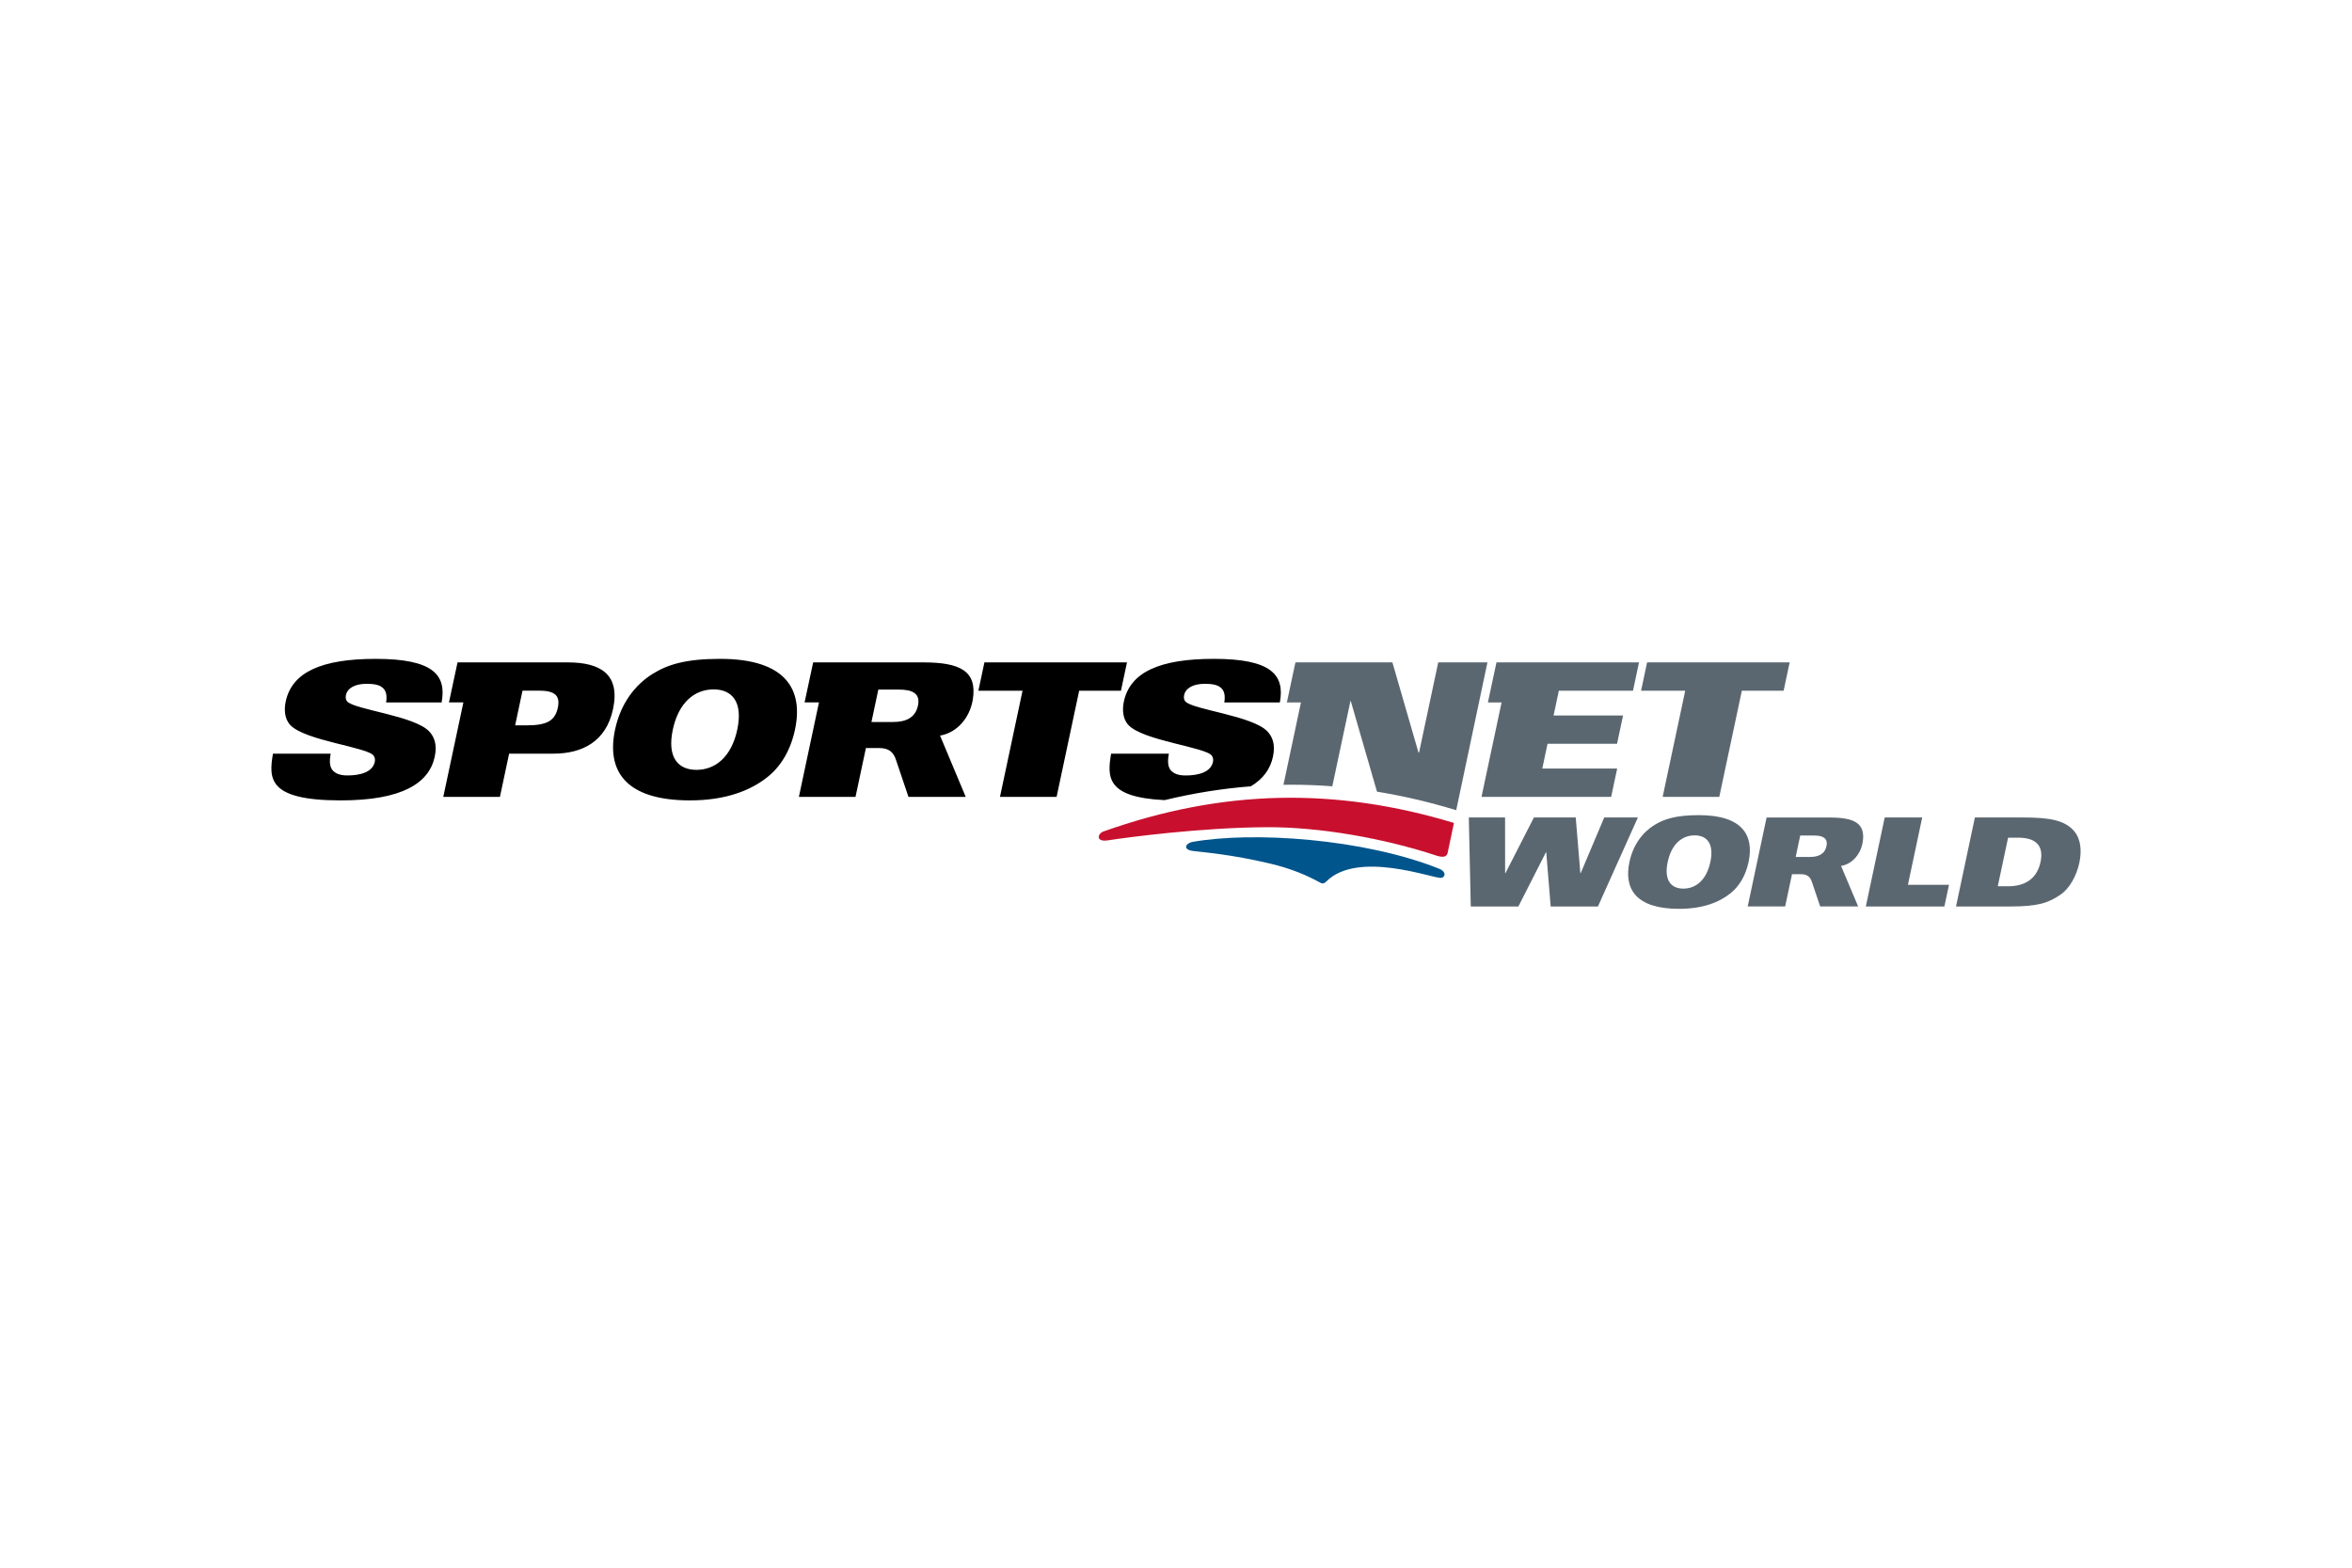 <svg xmlns="http://www.w3.org/2000/svg" height="800" width="1200" viewBox="-83.131 -19.148 720.467 114.888"><path d="M366.796 48.602h11.108l.016 17.034h.112l8.709-17.034h12.812l1.411 17.034h.115l7.199-17.034h10.31l-12.238 27.271h-14.472l-1.356-16.584h-.115l-8.425 16.584h-14.583zm69.183 5.477c-3.778 0-7.078 2.569-8.262 8.16-1.187 5.591 1.024 8.156 4.803 8.156 3.778 0 7.081-2.566 8.265-8.156 1.181-5.591-1.028-8.16-4.806-8.16m10.92 17.794c-3.545 2.83-8.664 4.72-15.694 4.72-13.336 0-16.932-6.197-15.206-14.354 1.123-5.288 4.046-9.104 7.655-11.335 3.003-1.851 6.609-3.019 13.639-3.019 13.329 0 16.932 6.194 15.202 14.354-.89 4.19-2.872 7.477-5.597 9.634M494.192 48.602h11.491l-4.378 20.621h12.582l-1.414 6.65h-24.064zm34.638 21.074h3.175c5.211 0 8.842-2.336 9.924-7.439 1.082-5.099-1.557-7.445-6.771-7.445h-3.169zm-7.011-21.074h14.615c8.045 0 13.106.718 16.048 4.493 1.544 2.004 2.205 5.288 1.337 9.369-.846 4.002-2.993 7.895-5.776 9.781-3.753 2.569-6.998 3.628-15.423 3.628h-16.587zm-45.468 8.772c-.549 2.562-2.598 3.319-5.055 3.319h-4.369l1.388-6.564h4.19c2.792 0 4.353.823 3.845 3.245m11.108-1.254c.919-5.773-2.617-7.505-10.046-7.505h-19.399l-1.726 8.118-4.059 19.127h11.472l2.103-9.886h2.684c1.921 0 2.894.769 3.43 2.454l2.515 7.432h11.628l-5.237-12.407c3.523-.61 6.06-3.705 6.634-7.333M372.646 13.349h4.19l-6.152 28.934h39.716l1.845-8.673H389.303l1.615-7.588h21.285l1.845-8.673h-21.285l1.615-7.592h22.711l1.841-8.67h-43.66zm48.763-12.263l-1.848 8.677h13.524l-6.909 32.52h17.344l6.912-32.52h12.799l1.844-8.677zm-63.981-.003l-5.872 27.625h-.175l-7.99-27.625h-29.703l-2.626 12.267h4.318l-5.364 25.241c.81-.013 1.627-.029 2.447-.029 4.177 0 8.345.163 12.519.485l5.549-26.093h.115l8.029 27.743c7.93 1.286 15.94 3.153 24.134 5.632.038.013.083.029.128.042l9.564-45.288z" fill="#5b6770"/><path d="M142.708 21.683c-1.797 8.444-6.784 12.327-12.493 12.327-5.709 0-9.044-3.884-7.25-12.327 1.797-8.444 6.787-12.324 12.493-12.324 5.702 0 9.047 3.88 7.25 12.324M137.445.003c-10.614 0-16.067 1.768-20.599 4.563-5.454 3.367-9.873 9.13-11.571 17.117-2.62 12.327 2.811 21.683 22.947 21.683 10.617 0 18.355-2.853 23.716-7.132 4.113-3.252 7.11-8.217 8.453-14.551 2.623-12.324-2.805-21.68-22.947-21.68m124.644 1.082h-43.67l-1.848 8.677h13.524l-6.909 32.524h17.344l6.912-32.524h12.799zM87.744 14.95c-.858 4.05-3.376 5.422-9.538 5.422h-3.536L76.923 9.755h5.253c4.959 0 6.296 1.774 5.569 5.195M90.808 1.085H57.02L54.394 13.348h4.42L52.658 42.285h17.35l2.814-13.24h13.581c8.673 0 16.112-3.593 18.247-13.639C106.935 4.678 100.735 1.085 90.808 1.085m107.253 13.237c-.827 3.88-3.922 5.023-7.627 5.023h-6.622l2.109-9.928h6.334c4.225 0 6.58 1.251 5.805 4.905M199.678 1.085h-33.72l-2.63 12.263h4.41l-6.152 28.937h17.347l3.182-14.954h4.059c2.901 0 4.385 1.171 5.182 3.714l3.794 11.239h17.535l-7.86-18.77c5.329-.909 9.171-5.6 10.039-11.076 1.388-8.737-3.947-11.354-15.186-11.354M31.932.003c-16.488 0-25.625 4.046-27.542 13.061-.495 2.342-.431 5.249 1.382 7.193 4.503 4.854 23.774 6.791 25.558 9.417.348.514.498 1.139.341 1.883-.702 3.306-4.764 4.164-8.364 4.164-2.275 0-3.699-.571-4.608-1.656-.855-1.082-.961-2.735-.53-5.02H.484C-.802 36.691-1.137 43.367 21.229 43.367c18.77 0 27.08-5.249 28.812-13.409.849-3.992-.332-6.22-1.624-7.646-4.436-4.908-23.107-6.733-25.242-9.302-.415-.456-.475-1.254-.345-1.883.45-2.112 2.684-3.481 6.334-3.481 2.17 0 3.82.287 4.835 1.142 1.075.855 1.516 2.282 1.142 4.563h17.005C53.724 4.851 49.451.003 31.932.003m276.981 13.348C310.492 4.847 306.216 0 288.69 0c-16.492 0-25.634 4.05-27.552 13.064-.498 2.345-.428 5.256 1.379 7.196 4.512 4.85 23.79 6.794 25.57 9.42.348.514.498 1.139.345 1.883-.708 3.309-4.771 4.168-8.364 4.168-2.285 0-3.705-.571-4.614-1.656-.852-1.085-.961-2.741-.53-5.023h-17.698c-1.193 7.116-1.557 13.383 16.393 14.229 8.871-2.144 17.637-3.545 26.397-4.225 3.858-2.288 6.006-5.39 6.791-9.095.849-3.992-.332-6.22-1.624-7.646-4.439-4.911-23.113-6.733-25.251-9.305-.415-.453-.475-1.254-.342-1.883.447-2.112 2.68-3.481 6.331-3.481 2.173 0 3.823.287 4.841 1.142 1.072.855 1.512 2.282 1.139 4.563z"/><path d="M323.06 68.289c9.64-9.797 32.852-.935 35.246-1.177 1.225-.118 1.784-1.864-.645-2.83-23.033-9.178-57.041-11.533-75.721-8.156-2.052.571-2.767 2.365.475 2.754 3.255.399 11.577 1.031 23.454 3.833 6.586 1.554 11.446 3.663 15.604 5.955.546.274 1.04.179 1.586-.377" fill="#00558c"/><path d="M360.288 59.56l1.953-9.289c-36.193-10.952-70.83-10.381-107.355 2.617-1.848.641-2.435 3.325 1.375 2.719 5.623-.874 28.308-3.919 48.537-4.027 16.233-.083 35.887 3.341 52.337 8.788 1.905.546 2.837.252 3.153-.807" fill="#c8102e"/></svg>